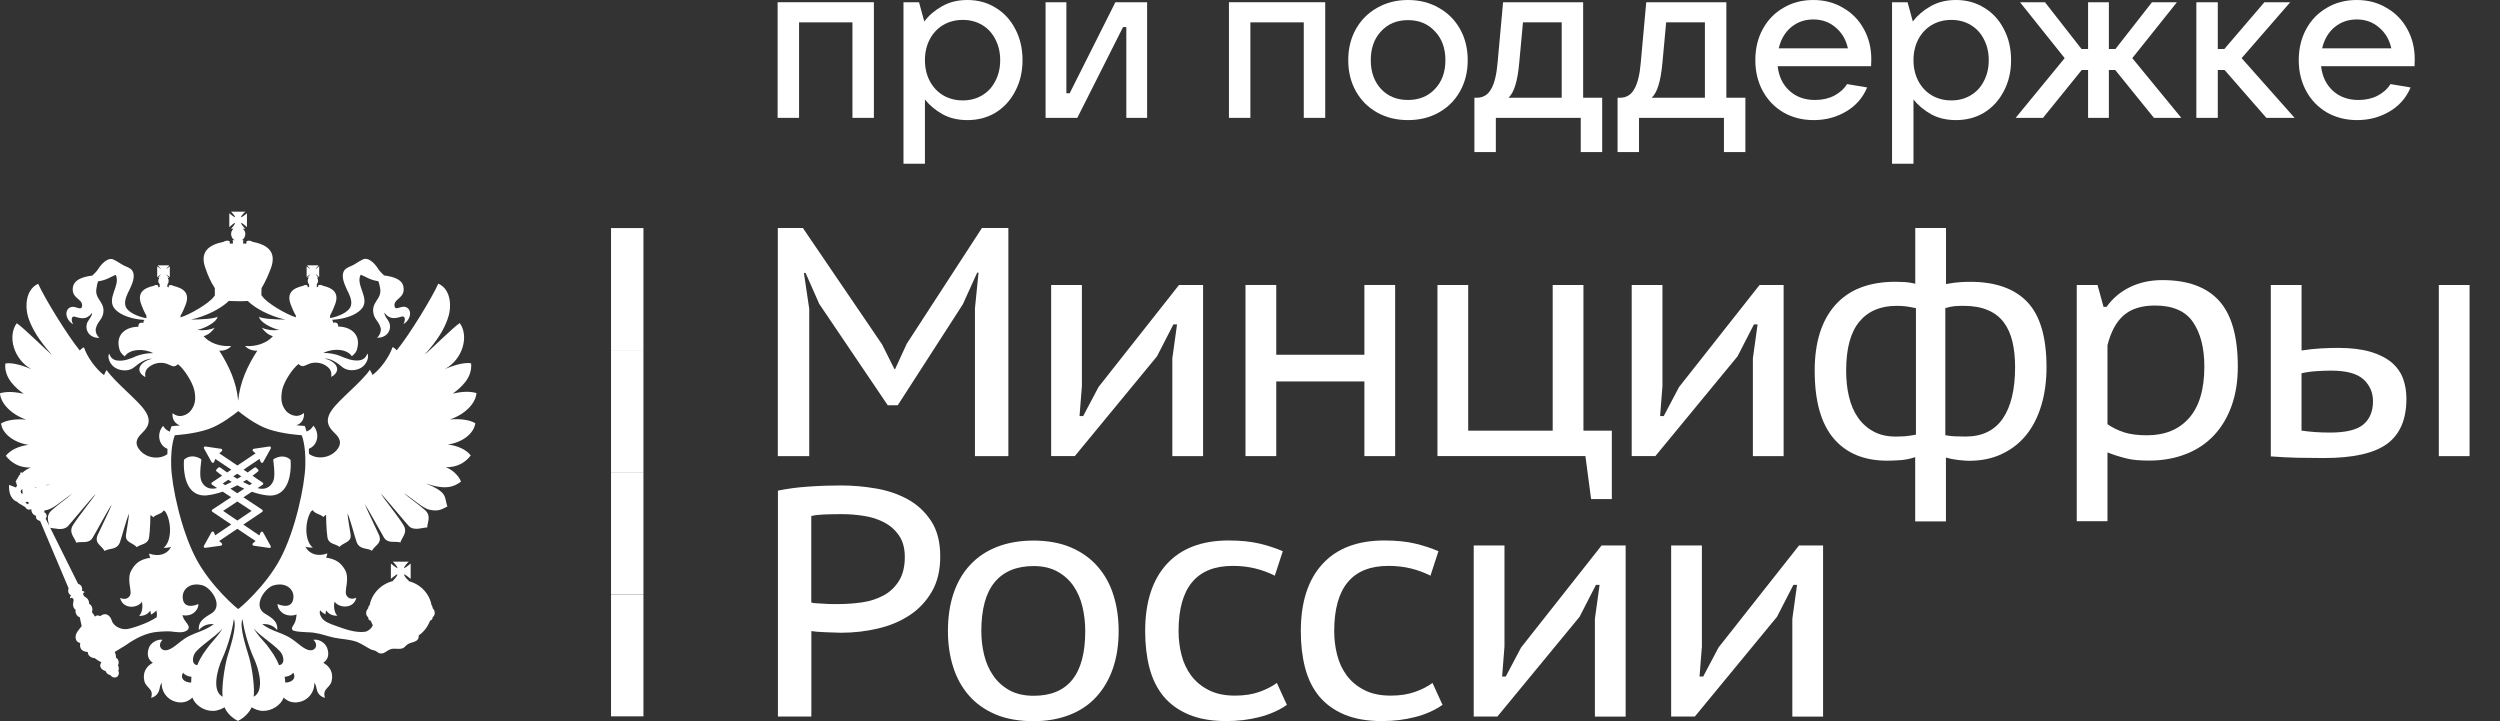 <svg width="104" height="30" viewBox="0 0 104 30" fill="none" xmlns="http://www.w3.org/2000/svg">
<rect x="0" y="0" width="104" height="30" fill="#333333" stroke="none"/>
<g clip-path="url(#clip0_1714_14977)">
<path d="M33.241 4.903H32.349V0.093H36.354V4.903H35.462V0.93H33.241V4.903Z" fill="white"/>
<path d="M37.585 6.81V0.093H38.231L38.45 0.893C38.644 0.639 38.889 0.428 39.187 0.261C39.49 0.087 39.842 0 40.243 0C40.686 0 41.08 0.109 41.426 0.326C41.772 0.537 42.042 0.831 42.236 1.21C42.437 1.588 42.537 2.019 42.537 2.503C42.537 2.98 42.437 3.408 42.236 3.787C42.042 4.165 41.772 4.463 41.426 4.68C41.08 4.891 40.686 4.996 40.243 4.996C39.854 4.996 39.511 4.916 39.214 4.754C38.917 4.587 38.671 4.382 38.477 4.14V6.81H37.585ZM40.052 4.177C40.355 4.177 40.625 4.106 40.862 3.963C41.099 3.821 41.281 3.622 41.408 3.368C41.541 3.114 41.608 2.825 41.608 2.503C41.608 2.18 41.541 1.892 41.408 1.637C41.281 1.383 41.099 1.185 40.862 1.042C40.625 0.899 40.355 0.828 40.052 0.828C39.748 0.828 39.475 0.899 39.232 1.042C38.996 1.185 38.811 1.383 38.677 1.637C38.544 1.892 38.477 2.18 38.477 2.503C38.477 2.825 38.544 3.114 38.677 3.368C38.811 3.622 38.996 3.821 39.232 3.963C39.475 4.106 39.748 4.177 40.052 4.177Z" fill="white"/>
<path d="M44.816 4.903H43.496V0.093H44.361V3.88H44.498L46.4 0.093H47.72V4.903H46.855V1.126H46.719L44.816 4.903Z" fill="white"/>
<path d="M52.016 4.903H51.124V0.093H55.129V4.903H54.237V0.93H52.016V4.903Z" fill="white"/>
<path d="M58.572 4.996C58.093 4.996 57.665 4.891 57.288 4.68C56.912 4.469 56.618 4.174 56.405 3.796C56.193 3.418 56.087 2.987 56.087 2.503C56.087 2.019 56.193 1.588 56.405 1.21C56.618 0.831 56.912 0.537 57.288 0.326C57.665 0.109 58.093 0 58.572 0C59.051 0 59.479 0.109 59.855 0.326C60.232 0.537 60.526 0.831 60.739 1.21C60.951 1.588 61.057 2.019 61.057 2.503C61.057 2.987 60.951 3.418 60.739 3.796C60.526 4.174 60.232 4.469 59.855 4.68C59.479 4.891 59.051 4.996 58.572 4.996ZM58.572 4.159C59.033 4.159 59.406 4.007 59.692 3.703C59.983 3.399 60.129 2.999 60.129 2.503C60.129 2.007 59.983 1.606 59.692 1.303C59.406 0.992 59.033 0.837 58.572 0.837C58.111 0.837 57.737 0.992 57.452 1.303C57.167 1.606 57.024 2.007 57.024 2.503C57.024 2.993 57.167 3.393 57.452 3.703C57.737 4.007 58.111 4.159 58.572 4.159Z" fill="white"/>
<path d="M61.335 6.327V4.066H61.435C61.696 4.066 61.894 3.948 62.027 3.712C62.167 3.477 62.258 3.107 62.3 2.605L62.528 0.093H65.859V4.066H66.651V6.327H65.759V4.903H62.227V6.327H61.335ZM64.967 4.066V0.93H63.356L63.201 2.605C63.165 3.002 63.11 3.315 63.038 3.545C62.971 3.774 62.877 3.948 62.755 4.066H64.967Z" fill="white"/>
<path d="M67.291 6.327V4.066H67.391C67.653 4.066 67.85 3.948 67.983 3.712C68.123 3.477 68.214 3.107 68.256 2.605L68.484 0.093H71.816V4.066H72.608V6.327H71.716V4.903H68.183V6.327H67.291ZM70.924 4.066V0.93H69.312L69.158 2.605C69.121 3.002 69.067 3.315 68.994 3.545C68.927 3.774 68.833 3.948 68.712 4.066H70.924Z" fill="white"/>
<path d="M77.846 2.466C77.846 2.59 77.843 2.686 77.837 2.754H73.95C73.999 3.182 74.163 3.523 74.442 3.777C74.721 4.032 75.076 4.159 75.507 4.159C75.804 4.159 76.068 4.1 76.299 3.982C76.535 3.858 76.715 3.697 76.836 3.498L77.673 3.638C77.491 4.072 77.197 4.407 76.79 4.643C76.39 4.878 75.944 4.996 75.452 4.996C74.985 4.996 74.566 4.891 74.196 4.68C73.826 4.463 73.538 4.165 73.331 3.787C73.125 3.408 73.022 2.98 73.022 2.503C73.022 2.019 73.125 1.588 73.331 1.21C73.538 0.831 73.823 0.537 74.187 0.326C74.551 0.109 74.967 0 75.434 0C75.895 0 76.308 0.109 76.672 0.326C77.042 0.537 77.331 0.831 77.537 1.21C77.743 1.582 77.846 2 77.846 2.466ZM75.434 0.809C75.076 0.809 74.766 0.918 74.506 1.135C74.251 1.352 74.081 1.644 73.996 2.01H76.872C76.793 1.65 76.624 1.361 76.363 1.144C76.108 0.921 75.798 0.809 75.434 0.809Z" fill="white"/>
<path d="M78.709 6.81V0.093H79.355L79.573 0.893C79.768 0.639 80.013 0.428 80.311 0.261C80.614 0.087 80.966 0 81.367 0C81.81 0 82.204 0.109 82.55 0.326C82.896 0.537 83.166 0.831 83.36 1.21C83.561 1.588 83.661 2.019 83.661 2.503C83.661 2.98 83.561 3.408 83.36 3.787C83.166 4.165 82.896 4.463 82.55 4.68C82.204 4.891 81.81 4.996 81.367 4.996C80.978 4.996 80.635 4.916 80.338 4.754C80.041 4.587 79.795 4.382 79.601 4.14V6.81H78.709ZM81.176 4.177C81.479 4.177 81.749 4.106 81.986 3.963C82.222 3.821 82.405 3.622 82.532 3.368C82.665 3.114 82.732 2.825 82.732 2.503C82.732 2.18 82.665 1.892 82.532 1.637C82.405 1.383 82.222 1.185 81.986 1.042C81.749 0.899 81.479 0.828 81.176 0.828C80.872 0.828 80.599 0.899 80.356 1.042C80.12 1.185 79.935 1.383 79.801 1.637C79.668 1.892 79.601 2.18 79.601 2.503C79.601 2.825 79.668 3.114 79.801 3.368C79.935 3.622 80.12 3.821 80.356 3.963C80.599 4.106 80.872 4.177 81.176 4.177Z" fill="white"/>
<path d="M90.742 4.903H89.604L87.993 2.912H87.729V4.903H86.864V2.912H86.6L84.989 4.903H83.851L85.89 2.419L84.033 0.093H85.071L86.591 2.038H86.864V0.093H87.729V2.038H88.002L89.522 0.093H90.56L88.703 2.419L90.742 4.903Z" fill="white"/>
<path d="M95.455 4.903H94.281L92.542 2.912H92.26V4.903H91.368V0.093H92.26V2.038H92.533L94.199 0.093H95.273L93.252 2.419L95.455 4.903Z" fill="white"/>
<path d="M100.453 2.466C100.453 2.59 100.45 2.686 100.444 2.754H96.557C96.606 3.182 96.769 3.523 97.049 3.777C97.328 4.032 97.683 4.159 98.114 4.159C98.411 4.159 98.675 4.1 98.906 3.982C99.142 3.858 99.321 3.697 99.443 3.498L100.28 3.638C100.098 4.072 99.804 4.407 99.397 4.643C98.997 4.878 98.55 4.996 98.059 4.996C97.592 4.996 97.173 4.891 96.803 4.68C96.433 4.463 96.144 4.165 95.938 3.787C95.732 3.408 95.628 2.98 95.628 2.503C95.628 2.019 95.732 1.588 95.938 1.21C96.144 0.831 96.43 0.537 96.794 0.326C97.158 0.109 97.573 0 98.041 0C98.502 0 98.915 0.109 99.279 0.326C99.649 0.537 99.937 0.831 100.144 1.21C100.35 1.582 100.453 2 100.453 2.466ZM98.041 0.809C97.683 0.809 97.373 0.918 97.112 1.135C96.857 1.352 96.687 1.644 96.602 2.01H99.479C99.4 1.65 99.23 1.361 98.969 1.144C98.714 0.921 98.405 0.809 98.041 0.809Z" fill="white"/>
<path d="M12.076 19.119C12.071 19.114 11.95 18.991 11.736 18.991C11.626 18.991 11.51 19.026 11.397 19.091C11.376 19.102 11.363 19.124 11.368 19.147C11.368 19.152 11.453 19.707 11.389 19.945C11.343 20.123 11.186 20.334 10.903 20.334C10.841 20.334 10.779 20.324 10.715 20.307H10.712L10.926 20.166C10.941 20.156 10.952 20.139 10.952 20.121C10.952 20.101 10.941 20.086 10.926 20.076L10.504 19.792C10.638 19.694 10.723 19.624 10.733 19.614C10.746 19.604 10.754 19.589 10.754 19.574C10.754 19.558 10.748 19.543 10.735 19.533L10.661 19.458C10.65 19.448 10.635 19.441 10.622 19.441C10.609 19.441 10.597 19.445 10.586 19.453C10.581 19.456 10.47 19.538 10.301 19.654L10.131 19.538L10.795 19.091L10.846 19.22C10.854 19.24 10.872 19.255 10.898 19.255C10.898 19.255 10.898 19.255 10.9 19.255C10.921 19.255 10.941 19.242 10.949 19.225L11.265 18.657C11.276 18.637 11.273 18.614 11.263 18.597C11.253 18.582 11.235 18.574 11.217 18.574C11.214 18.574 11.211 18.574 11.209 18.574L10.555 18.67C10.532 18.672 10.514 18.687 10.509 18.71C10.504 18.73 10.509 18.753 10.527 18.768L10.633 18.858L9.876 19.365L9.122 18.858L9.227 18.768C9.243 18.753 9.251 18.73 9.243 18.71C9.238 18.687 9.22 18.672 9.197 18.67L8.543 18.574C8.54 18.574 8.538 18.574 8.535 18.574C8.515 18.574 8.497 18.582 8.489 18.597C8.476 18.614 8.476 18.637 8.486 18.657L8.803 19.225C8.813 19.242 8.834 19.255 8.854 19.255C8.857 19.255 8.857 19.255 8.857 19.255C8.878 19.255 8.898 19.24 8.906 19.22L8.957 19.091L9.621 19.538L9.451 19.654C9.282 19.538 9.168 19.456 9.166 19.453C9.15 19.441 9.137 19.436 9.125 19.436C9.109 19.436 9.094 19.441 9.083 19.453L9.006 19.528C8.996 19.538 8.988 19.553 8.988 19.569C8.988 19.584 8.996 19.599 9.009 19.609C9.022 19.619 9.104 19.689 9.24 19.787L8.816 20.071C8.8 20.081 8.793 20.098 8.793 20.116C8.793 20.136 8.803 20.151 8.818 20.161L9.032 20.302C9.032 20.302 9.032 20.302 9.029 20.302C8.965 20.319 8.903 20.329 8.841 20.329C8.558 20.329 8.401 20.121 8.355 19.94C8.291 19.702 8.376 19.149 8.376 19.142C8.378 19.119 8.368 19.096 8.347 19.087C8.232 19.021 8.116 18.986 8.008 18.986C7.797 18.986 7.673 19.109 7.668 19.114C7.658 19.122 7.653 19.134 7.653 19.147C7.65 19.182 7.586 19.98 7.964 20.385C8.106 20.533 8.288 20.611 8.51 20.611C8.548 20.611 8.592 20.611 8.633 20.603C8.849 20.578 9.06 20.523 9.264 20.452L9.616 20.683L8.836 21.198C8.821 21.211 8.811 21.226 8.811 21.246C8.811 21.263 8.818 21.281 8.836 21.291L9.619 21.818L8.952 22.27L8.901 22.145C8.893 22.125 8.872 22.112 8.852 22.11C8.852 22.11 8.852 22.11 8.849 22.11C8.829 22.11 8.808 22.122 8.798 22.14L8.481 22.71C8.471 22.727 8.474 22.75 8.484 22.767C8.494 22.783 8.512 22.79 8.53 22.79C8.533 22.79 8.535 22.79 8.538 22.79L9.194 22.7C9.217 22.697 9.235 22.68 9.24 22.66C9.248 22.637 9.24 22.617 9.225 22.599L9.117 22.506L9.873 21.997L10.63 22.506L10.522 22.599C10.504 22.614 10.499 22.637 10.504 22.66C10.509 22.68 10.527 22.695 10.55 22.7L11.204 22.795C11.206 22.795 11.209 22.795 11.211 22.795C11.229 22.795 11.248 22.788 11.258 22.773C11.271 22.755 11.271 22.732 11.26 22.715L10.944 22.145C10.934 22.127 10.916 22.115 10.895 22.115H10.892C10.869 22.115 10.851 22.13 10.841 22.15L10.79 22.275L10.123 21.823L10.905 21.296C10.921 21.286 10.931 21.268 10.931 21.251C10.931 21.231 10.921 21.216 10.905 21.203L10.126 20.688L10.478 20.457C10.681 20.528 10.892 20.583 11.109 20.608C11.152 20.613 11.194 20.616 11.232 20.616C11.453 20.616 11.639 20.54 11.778 20.39C12.159 19.985 12.094 19.184 12.089 19.152C12.092 19.139 12.084 19.127 12.076 19.119ZM9.871 19.707L10.038 19.817C9.987 19.85 9.93 19.882 9.871 19.918C9.814 19.882 9.758 19.85 9.704 19.817L9.871 19.707ZM9.264 20.116L9.495 19.96C9.539 19.988 9.588 20.018 9.639 20.048C9.549 20.096 9.457 20.141 9.366 20.181L9.264 20.116ZM10.468 21.253L9.873 21.655L9.282 21.253L9.873 20.862L10.468 21.253ZM9.871 20.52L9.583 20.329C9.683 20.284 9.778 20.234 9.871 20.186C9.963 20.234 10.059 20.284 10.162 20.329L9.871 20.52ZM10.383 20.181C10.29 20.141 10.198 20.096 10.108 20.048C10.156 20.018 10.205 19.988 10.252 19.96L10.483 20.116L10.383 20.181Z" fill="white"/>
<path d="M19.773 17.605C19.529 17.462 19.125 17.412 18.715 17.45C19.359 17.234 19.796 16.767 19.82 16.35C19.485 16.257 19.137 16.307 18.837 16.373C19.148 16.144 19.66 15.73 19.598 15.117C19.297 15.044 18.744 15.25 18.512 15.351C19.253 14.944 19.518 13.985 19.127 13.44C18.896 13.573 17.835 14.628 17.666 14.751C18.214 14.14 18.468 13.701 18.615 13.289C18.79 12.84 18.803 12.059 18.234 11.798C17.967 12.398 17.027 13.934 16.505 14.572C16.448 14.522 16.402 14.454 16.328 14.444C16.201 14.834 15.833 15.351 15.496 15.599C15.478 15.567 15.445 15.476 15.388 15.383C15.031 15.906 14.102 16.621 13.803 17.061C13.569 17.387 13.569 17.681 13.893 17.987C14.024 18.115 14.274 18.341 14.058 18.658C13.764 19.077 13.173 19.125 12.854 18.879C12.854 18.803 12.851 18.733 12.848 18.668C13.227 18.524 13.314 18.022 13.036 17.709C12.975 17.824 12.874 17.907 12.753 17.95C12.72 17.819 12.691 17.756 12.689 17.749L12.673 17.718H12.64C12.637 17.718 12.514 17.711 12.326 17.691C12.537 17.623 12.671 17.435 12.643 17.179C12.318 17.45 11.994 17.191 11.919 17.118C11.716 16.885 11.66 16.624 11.739 16.224C11.806 15.876 12.177 15.321 12.421 15.142C12.457 15.175 12.511 15.243 12.63 15.23C12.699 15.21 12.812 15.152 12.897 15.12C13.142 15.047 13.381 15.102 13.536 15.197C13.813 15.363 13.79 15.547 13.78 15.68C14.204 15.446 14.058 15.059 13.502 14.914C13.883 14.914 14.197 15.253 14.274 15.296C14.485 15.446 14.786 15.414 14.961 15.331C15.298 15.175 15.365 14.786 15.275 14.708C15.242 14.848 15.133 14.969 14.938 14.992C14.65 15.024 14.369 14.901 14.148 14.806C13.96 14.728 13.659 14.673 13.453 14.685C13.834 14.479 14.426 14.502 14.637 14.818C14.763 14.718 14.843 14.63 14.876 14.424C14.984 13.869 14.539 13.585 14.068 13.585C14.081 13.452 13.983 13.385 13.857 13.43C13.857 13.372 13.842 13.329 13.811 13.307C13.821 13.307 13.837 13.302 13.847 13.302C14.325 13.269 14.776 13.126 15.018 12.875C15.445 12.431 14.763 11.866 15.007 11.426C15.242 11.527 15.411 11.652 15.736 11.697C15.769 11.765 15.8 11.898 15.81 11.969C15.913 12.463 15.414 12.546 15.543 13.073C15.599 13.312 15.782 13.395 15.844 13.678C15.844 13.678 15.867 13.877 15.689 14.05C16.099 14.06 16.315 13.721 16.189 13.407C16.132 13.279 15.99 13.156 15.99 13.008C16.201 13.279 16.389 13.269 16.713 13.169C16.863 13.126 16.873 13.324 16.78 13.485C17.002 13.357 17.061 13.146 17.061 13.053C17.061 12.83 16.883 12.724 16.713 12.77C16.618 12.78 16.423 12.908 16.412 12.724C16.371 12.408 16.883 12.418 16.78 11.908C16.724 11.652 16.433 11.514 15.977 11.459C15.934 11.414 15.818 11.308 15.756 11.22C15.507 10.816 15.249 10.71 15.095 10.793C14.912 10.881 14.817 10.962 14.67 11.037C14.549 11.097 14.426 11.132 14.346 11.22C14.148 11.459 14.336 11.83 14.436 12.059C14.506 12.192 14.67 12.496 14.596 12.724C14.516 12.995 14.055 13.169 13.777 13.224C13.759 13.224 13.749 13.229 13.731 13.229V13.123C13.811 12.983 13.88 12.817 13.937 12.669C14.125 12.179 13.844 11.981 13.43 11.886C13.379 11.853 13.322 11.84 13.252 11.863H13.24L13.229 11.946L13.173 11.928L13.185 11.828H13.162C13.209 11.795 13.232 11.74 13.232 11.685C13.232 11.624 13.211 11.579 13.188 11.547H13.245L13.222 11.524C13.211 11.501 13.188 11.481 13.155 11.446C13.144 11.436 13.134 11.414 13.134 11.403C13.144 11.414 13.155 11.426 13.178 11.436C13.201 11.459 13.234 11.481 13.245 11.501L13.278 11.524V11.075L13.245 11.102C13.234 11.112 13.201 11.135 13.178 11.157C13.155 11.18 13.144 11.18 13.134 11.19C13.134 11.18 13.144 11.168 13.155 11.145C13.191 11.125 13.214 11.09 13.222 11.075L13.245 11.039H12.779L12.802 11.075C12.823 11.09 12.854 11.125 12.877 11.145C12.887 11.168 12.897 11.18 12.91 11.19C12.897 11.18 12.877 11.18 12.864 11.157C12.823 11.135 12.802 11.112 12.779 11.102L12.756 11.075V11.529L12.779 11.507C12.802 11.486 12.823 11.464 12.864 11.441C12.877 11.431 12.897 11.419 12.91 11.409C12.897 11.419 12.887 11.441 12.877 11.451C12.854 11.486 12.825 11.507 12.802 11.529L12.779 11.552H12.854C12.812 11.584 12.802 11.63 12.802 11.69C12.802 11.745 12.823 11.8 12.864 11.833H12.854L12.864 11.933L12.802 11.951L12.789 11.868H12.779C12.712 11.845 12.653 11.858 12.609 11.891C12.187 11.986 11.909 12.184 12.097 12.674C12.154 12.825 12.223 12.99 12.308 13.129V13.201C11.886 13.068 11.13 12.619 10.926 12.345C10.903 12.318 10.885 12.295 10.875 12.28H10.872L10.88 11.986C11.027 11.748 11.158 11.451 11.261 11.183C11.528 10.477 11.135 10.183 10.509 10.06C10.447 10.018 10.365 9.995 10.265 10.027L10.242 10.138L10.11 10.128L10.121 9.982C10.098 9.992 10.077 9.992 10.054 9.992C10.144 9.95 10.206 9.842 10.206 9.731C10.206 9.653 10.165 9.558 10.098 9.515H10.206C10.141 9.46 10.041 9.342 10.018 9.267C10.098 9.289 10.216 9.392 10.273 9.45V8.872C10.216 8.915 10.098 9.028 10.018 9.038C10.041 8.973 10.141 8.86 10.206 8.805H9.614C9.66 8.86 9.773 8.973 9.784 9.038C9.714 9.028 9.601 8.915 9.539 8.872V9.45C9.604 9.392 9.714 9.287 9.784 9.267C9.773 9.345 9.658 9.46 9.614 9.515H9.717C9.65 9.558 9.614 9.653 9.614 9.731C9.614 9.842 9.67 9.947 9.76 9.992C9.737 9.992 9.714 9.992 9.681 9.982L9.694 10.128L9.562 10.138L9.549 10.027C9.447 9.995 9.369 10.018 9.3 10.06C8.682 10.183 8.286 10.477 8.556 11.183C8.646 11.454 8.777 11.748 8.937 11.986V12.292C8.927 12.302 8.914 12.325 8.893 12.348C8.695 12.619 7.931 13.071 7.511 13.204V13.131C7.596 12.99 7.666 12.825 7.722 12.677C7.91 12.187 7.632 11.989 7.21 11.893C7.164 11.861 7.107 11.848 7.041 11.87H7.028L7.015 11.953L6.958 11.936L6.968 11.835H6.958C6.992 11.803 7.015 11.748 7.015 11.692C7.015 11.632 7.004 11.587 6.968 11.554H7.038L7.015 11.532C6.992 11.509 6.968 11.489 6.948 11.454C6.938 11.444 6.92 11.421 6.909 11.411C6.922 11.421 6.948 11.434 6.961 11.444C6.994 11.466 7.017 11.489 7.041 11.509L7.064 11.532V11.075L7.041 11.102C7.017 11.112 6.994 11.135 6.961 11.157C6.95 11.18 6.922 11.18 6.909 11.19C6.922 11.18 6.938 11.168 6.948 11.145C6.971 11.125 6.992 11.09 7.015 11.075L7.038 11.039H6.572L6.595 11.075C6.606 11.09 6.634 11.125 6.657 11.145C6.678 11.168 6.691 11.18 6.691 11.19C6.68 11.18 6.67 11.18 6.647 11.157C6.618 11.135 6.582 11.112 6.572 11.102L6.539 11.075V11.529L6.575 11.507C6.585 11.486 6.618 11.464 6.649 11.441C6.673 11.431 6.683 11.419 6.693 11.409C6.693 11.419 6.683 11.441 6.66 11.451C6.637 11.486 6.608 11.507 6.598 11.529L6.575 11.552H6.637C6.608 11.584 6.585 11.63 6.585 11.69C6.585 11.745 6.608 11.8 6.66 11.833H6.637L6.649 11.933L6.585 11.951L6.575 11.868H6.562C6.492 11.845 6.436 11.858 6.392 11.891C5.97 11.986 5.692 12.184 5.88 12.674C5.937 12.825 6.006 12.99 6.091 13.129V13.234C6.073 13.234 6.058 13.229 6.045 13.229C5.767 13.174 5.301 13.001 5.221 12.729C5.147 12.503 5.314 12.197 5.381 12.064C5.489 11.835 5.672 11.464 5.479 11.225C5.394 11.137 5.268 11.102 5.147 11.042C5 10.964 4.907 10.886 4.722 10.798C4.573 10.716 4.318 10.821 4.061 11.225C4.004 11.313 3.886 11.419 3.839 11.464C3.392 11.519 3.101 11.657 3.039 11.913C2.934 12.423 3.448 12.413 3.415 12.729C3.402 12.913 3.204 12.784 3.114 12.774C2.936 12.729 2.761 12.835 2.761 13.058C2.761 13.151 2.825 13.362 3.042 13.49C2.952 13.329 2.962 13.129 3.114 13.174C3.438 13.274 3.621 13.284 3.832 13.013C3.832 13.161 3.695 13.284 3.633 13.412C3.507 13.729 3.716 14.068 4.133 14.055C3.945 13.882 3.983 13.683 3.983 13.683C4.043 13.4 4.223 13.317 4.285 13.078C4.411 12.551 3.909 12.468 4.017 11.973C4.027 11.901 4.05 11.77 4.084 11.702C4.408 11.66 4.586 11.532 4.812 11.431C5.046 11.868 4.375 12.435 4.802 12.88C5.046 13.129 5.502 13.274 5.973 13.307C5.983 13.307 5.998 13.312 6.011 13.314C5.978 13.334 5.962 13.38 5.962 13.437C5.839 13.392 5.741 13.46 5.759 13.593C5.27 13.593 4.838 13.877 4.946 14.432C4.979 14.638 5.059 14.726 5.19 14.826C5.396 14.509 5.988 14.487 6.374 14.693C6.163 14.68 5.862 14.736 5.674 14.813C5.458 14.909 5.18 15.032 4.889 14.999C4.689 14.977 4.588 14.854 4.547 14.715C4.457 14.793 4.524 15.182 4.866 15.338C5.036 15.421 5.34 15.454 5.548 15.303C5.628 15.26 5.942 14.921 6.323 14.921C5.769 15.067 5.615 15.454 6.047 15.687C6.029 15.554 6.009 15.371 6.287 15.205C6.441 15.11 6.685 15.054 6.925 15.127C7.01 15.16 7.123 15.218 7.192 15.238C7.311 15.248 7.367 15.182 7.401 15.15C7.645 15.328 8.003 15.883 8.083 16.232C8.168 16.631 8.106 16.892 7.9 17.126C7.833 17.199 7.501 17.457 7.179 17.186C7.149 17.44 7.282 17.631 7.493 17.698C7.306 17.718 7.179 17.726 7.174 17.726H7.141L7.128 17.756C7.125 17.761 7.097 17.826 7.064 17.955C6.945 17.912 6.848 17.829 6.786 17.716C6.508 18.027 6.593 18.527 6.968 18.673C6.966 18.741 6.963 18.816 6.963 18.891C6.642 19.132 6.058 19.082 5.769 18.665C5.548 18.349 5.803 18.123 5.929 17.995C6.253 17.688 6.253 17.395 6.019 17.068C5.718 16.629 4.791 15.913 4.434 15.391C4.375 15.486 4.341 15.574 4.328 15.607C3.994 15.358 3.618 14.844 3.495 14.452C3.425 14.462 3.374 14.53 3.317 14.58C2.8 13.942 1.855 12.405 1.588 11.805C1.024 12.066 1.034 12.85 1.207 13.297C1.359 13.709 1.616 14.146 2.156 14.758C1.987 14.635 0.929 13.581 0.695 13.447C0.304 13.992 0.569 14.951 1.307 15.358C1.081 15.258 0.522 15.052 0.221 15.125C0.165 15.735 0.669 16.152 0.983 16.38C0.682 16.315 0.335 16.265 0 16.358C0.023 16.774 0.466 17.241 1.091 17.457C0.692 17.417 0.291 17.47 0.044 17.613C0.09 18.045 0.592 18.419 1.191 18.507C0.787 18.55 0.43 18.723 0.242 18.961C0.463 19.245 0.787 19.461 1.282 19.451C1.168 19.491 1.037 19.567 0.924 19.672C0.911 19.662 0.888 19.649 0.867 19.649C0.844 19.66 0.834 19.692 0.844 19.715C0.844 19.715 0.844 19.715 0.844 19.732C0.798 19.765 0.769 19.803 0.764 19.843C0.718 19.906 0.672 19.983 0.646 20.049C0.659 20.054 0.669 20.066 0.679 20.071C0.674 20.109 0.682 20.152 0.713 20.194C0.692 20.217 0.679 20.25 0.669 20.282L0.378 20.172C0.363 20.428 0.419 20.641 0.553 20.772C0.659 20.887 0.775 20.872 0.741 20.91L1.055 21.098C1.112 21.216 1.225 21.216 1.305 21.181C1.305 21.181 1.305 21.191 1.305 21.204C1.305 21.327 1.39 21.425 1.503 21.465C1.482 21.565 1.526 21.631 1.67 21.676L2.854 24.473C2.807 24.606 2.854 24.722 2.957 24.767C2.931 24.792 2.91 24.827 2.91 24.892C2.957 24.86 3.024 24.847 3.06 24.942C3.08 25.008 2.957 25.226 3.145 25.369C3.121 25.497 3.188 25.631 3.325 25.686C3.325 25.751 3.386 25.97 3.399 26.045C3.314 26.163 3.121 26.339 3.145 26.535C3.168 26.675 3.224 26.718 3.338 26.75C3.291 26.999 3.433 27.112 3.651 27.122C3.651 27.305 3.826 27.371 3.942 27.381C4.05 27.459 4.097 27.491 4.22 27.554C4.107 27.687 4.187 27.86 4.395 27.916C4.418 27.993 4.475 28.059 4.593 28.086C4.663 28.197 4.786 28.197 4.861 28.164C4.907 28.142 4.987 28.013 4.918 27.903C4.964 27.848 4.941 27.742 4.907 27.674C4.974 27.554 4.918 27.403 4.822 27.358C4.835 27.29 4.799 27.185 4.776 27.119C4.941 27.019 5.147 26.891 5.219 26.848C5.623 26.565 6.078 26.314 6.595 26.281C6.727 26.268 6.971 26.258 7.107 26.268C7.316 26.291 7.607 26.351 7.776 26.226C7.828 26.193 7.861 26.138 7.851 26.08C7.828 25.952 7.686 25.841 7.64 25.726C7.627 25.691 7.607 25.641 7.583 25.593C7.733 25.618 7.867 25.598 7.951 25.558C8.042 25.525 8.265 25.364 8.253 25.126C8.075 25.209 7.648 25.319 7.604 24.897C7.558 24.526 7.895 24.209 8.417 24.347C8.775 24.435 9.297 25.178 8.819 25.503C8.584 25.658 8.227 25.806 8.273 26.213C8.425 26.03 8.631 25.942 8.896 25.965C8.505 26.248 8.204 26.281 7.794 26.497C7.437 26.703 7.169 27.042 6.889 27.052C6.673 27.062 6.554 26.813 6.763 26.617C6.552 26.575 6.274 26.735 6.194 26.949C6.091 27.242 6.171 27.453 6.359 27.572C6.104 27.705 5.916 27.966 6.006 28.337C6.091 28.644 6.405 28.644 6.287 29.03C6.462 28.985 6.575 28.87 6.626 28.701C6.649 28.586 6.67 28.463 6.729 28.408C6.706 28.641 6.842 28.985 7.167 29.141C7.388 29.246 7.735 29.289 8.003 29.018C8.111 29.324 8.479 29.583 8.862 29.573C9.037 29.573 9.21 29.5 9.341 29.424C9.431 29.651 9.665 29.879 9.897 29.989C10.136 29.879 10.37 29.651 10.466 29.424C10.592 29.5 10.767 29.573 10.939 29.573C11.307 29.583 11.696 29.324 11.799 29.018C12.066 29.289 12.414 29.244 12.635 29.141C12.959 28.985 13.095 28.641 13.075 28.408C13.137 28.463 13.157 28.586 13.183 28.701C13.227 28.867 13.34 28.985 13.518 29.03C13.399 28.641 13.718 28.641 13.795 28.337C13.886 27.966 13.698 27.705 13.448 27.572C13.631 27.453 13.716 27.242 13.607 26.949C13.528 26.733 13.25 26.572 13.039 26.617C13.25 26.811 13.137 27.062 12.913 27.052C12.635 27.042 12.367 26.7 12.007 26.497C11.598 26.281 11.297 26.248 10.906 25.965C11.173 25.942 11.384 26.03 11.531 26.213C11.577 25.806 11.22 25.658 10.985 25.503C10.514 25.178 11.032 24.435 11.395 24.347C11.912 24.209 12.254 24.526 12.203 24.897C12.146 25.319 11.732 25.209 11.544 25.126C11.544 25.364 11.765 25.525 11.858 25.558C11.966 25.608 12.161 25.633 12.339 25.56C12.334 25.603 12.326 25.646 12.326 25.658C12.29 26.02 12.092 26.052 12.159 26.201C12.257 26.311 12.892 26.288 13.065 26.323C13.366 26.364 13.623 26.472 13.911 26.529C14.235 26.595 14.583 26.595 14.874 26.713C15.061 26.791 15.273 26.939 15.453 27.029C15.73 27.074 15.687 27.185 15.862 27.185C16.021 27.185 16.083 27.052 16.286 26.997C16.428 26.964 16.587 27.019 16.729 26.974C16.832 26.951 16.878 26.848 16.976 26.791C17.089 26.723 17.249 26.723 17.357 26.627C17.413 26.58 17.424 26.484 17.416 26.419L17.419 26.434C17.635 26.286 17.799 26.067 17.892 25.816C17.949 25.806 17.995 25.756 17.995 25.701C17.995 25.691 17.995 25.681 17.995 25.681C18.052 25.636 18.085 25.568 18.085 25.503C18.085 25.417 18.052 25.352 17.995 25.297C17.995 25.297 17.995 25.284 17.995 25.274C17.995 25.231 17.972 25.196 17.951 25.169C17.861 24.686 17.485 24.297 17.002 24.177C17.002 24.164 17.002 24.164 17.002 24.154H16.991C16.991 24.131 16.981 24.119 16.963 24.119C16.894 24.061 16.814 23.956 16.806 23.888C16.886 23.91 17.017 24.034 17.084 24.081V23.444C17.017 23.494 16.886 23.614 16.806 23.637C16.816 23.559 16.94 23.421 17.004 23.366H16.34C16.402 23.421 16.528 23.559 16.538 23.637C16.459 23.614 16.328 23.491 16.261 23.444V24.081C16.328 24.031 16.459 23.91 16.538 23.888C16.528 23.966 16.402 24.104 16.34 24.159L16.363 24.169C15.87 24.28 15.471 24.681 15.378 25.174C15.345 25.201 15.321 25.236 15.321 25.279C15.321 25.289 15.321 25.302 15.321 25.302C15.265 25.357 15.231 25.422 15.231 25.508C15.231 25.573 15.265 25.641 15.321 25.686C15.321 25.686 15.321 25.696 15.321 25.706C15.321 25.779 15.368 25.811 15.424 25.821C15.447 25.884 15.476 25.944 15.504 26C15.504 25.995 15.504 25.995 15.512 25.987C15.471 26.17 15.244 26.281 15.193 26.281C14.789 26.336 14.338 26.17 13.929 26.02C13.749 25.952 13.505 25.877 13.384 25.703C13.309 25.578 13.278 25.497 13.317 25.387C13.361 25.442 13.438 25.505 13.538 25.558C13.548 25.503 13.548 25.442 13.572 25.397C13.677 25.548 13.839 25.623 14.037 25.613C13.919 25.512 13.862 25.251 13.919 25.025C14.084 25.297 14.709 25.354 14.825 24.865C14.591 24.97 14.441 24.855 14.398 24.732C14.328 24.536 14.557 24.064 14.351 23.7C14.187 23.428 13.999 23.263 13.561 23.195C13.595 23.145 13.605 23.099 13.618 23.022C13.216 23.167 12.866 23.054 12.702 22.738C12.781 22.77 12.9 22.783 13.016 22.783C12.658 22.499 12.679 21.693 12.936 21.279C12.969 21.256 12.98 21.234 13.016 21.224C13.095 21.38 13.33 21.38 13.448 21.508C13.494 21.462 13.518 21.452 13.564 21.412C13.564 21.412 13.574 22.073 13.62 22.344C13.664 22.65 13.968 22.615 14.122 22.75C14.305 22.555 14.634 22.565 14.583 22.228C14.537 21.892 14.47 21.585 14.457 21.357C14.56 21.563 14.758 22.334 14.838 22.555C14.966 22.884 15.293 22.783 15.473 22.911C15.594 22.683 15.895 22.617 15.774 22.271C15.741 22.183 15.247 21.166 15.172 20.973C15.347 21.224 15.826 22.118 15.975 22.366C16.14 22.627 16.441 22.499 16.657 22.565C16.698 22.376 16.989 22.16 16.778 21.834C16.51 21.4 15.885 20.646 15.851 20.541C15.977 20.656 16.948 21.834 17.022 21.899C17.249 22.093 17.578 21.942 17.774 21.942C17.774 21.726 17.949 21.482 17.694 21.231C17.46 21.015 16.924 20.644 16.811 20.516C17.169 20.754 17.591 21.136 17.841 21.199C18.283 21.309 18.443 21.138 18.61 21.071C18.474 20.676 18.654 20.493 17.717 20.111C18.53 20.395 18.888 20.255 19.179 20.034C19.066 19.75 18.775 19.514 18.541 19.436C19.037 19.446 19.367 19.23 19.583 18.946C19.4 18.708 19.037 18.535 18.623 18.492C19.228 18.412 19.716 18.04 19.773 17.605ZM0.947 20.516C0.937 20.516 0.937 20.526 0.926 20.538C0.857 20.528 0.857 20.45 0.87 20.383C0.903 20.383 0.926 20.373 0.95 20.35L0.96 20.363L0.926 20.383C0.937 20.425 0.937 20.471 0.947 20.516ZM1.168 20.98L1.055 20.915C1.099 20.865 1.145 20.865 1.189 20.892C1.191 20.925 1.191 20.958 1.168 20.98ZM1.503 20.287C1.487 20.287 1.474 20.287 1.459 20.287C1.456 20.285 1.454 20.28 1.451 20.277C1.472 20.272 1.495 20.272 1.513 20.267C1.511 20.272 1.508 20.28 1.503 20.287ZM7.954 28.395C7.676 28.395 7.475 28.224 7.617 27.983C7.692 28.091 7.838 28.142 7.964 28.154C7.954 28.27 7.954 28.302 7.954 28.395ZM12.197 27.983C12.341 28.222 12.141 28.395 11.863 28.395C11.863 28.302 11.863 28.27 11.84 28.157C11.968 28.144 12.12 28.096 12.197 27.983ZM7.941 13.294C8.579 13.161 9.228 12.812 9.519 12.518C9.76 12.533 10.072 12.536 10.309 12.521C10.597 12.817 11.235 13.159 11.873 13.294C11.503 13.294 10.857 13.262 10.777 13.171C10.8 13.397 11.294 13.656 11.618 13.726C11.351 13.759 11.101 13.726 10.89 13.633C11.006 13.794 11.135 13.917 11.351 13.987C11.124 14.258 10.659 14.437 10.195 14.392C10.309 14.525 10.52 14.607 10.705 14.585C10.291 15.23 9.982 15.893 9.91 16.661H9.907V16.664C9.838 15.896 9.531 15.233 9.12 14.585C9.308 14.607 9.513 14.525 9.619 14.392C9.153 14.434 8.703 14.258 8.471 13.987C8.687 13.915 8.819 13.794 8.932 13.633C8.726 13.726 8.471 13.759 8.204 13.726C8.528 13.656 9.027 13.397 9.05 13.171C8.96 13.262 8.314 13.294 7.941 13.294ZM2.108 20.122C2.048 20.144 1.979 20.174 1.925 20.197C1.925 20.192 1.925 20.187 1.925 20.182C1.981 20.162 2.051 20.142 2.108 20.122ZM6.202 23.029C6.214 23.107 6.225 23.152 6.258 23.202C5.821 23.268 5.633 23.436 5.476 23.707C5.252 24.074 5.486 24.546 5.422 24.739C5.378 24.862 5.231 24.978 4.997 24.872C5.111 25.362 5.736 25.307 5.901 25.033C5.957 25.259 5.901 25.523 5.787 25.62C5.98 25.631 6.148 25.555 6.248 25.404C6.271 25.45 6.271 25.51 6.281 25.565C6.389 25.51 6.459 25.45 6.503 25.395C6.521 25.45 6.541 25.578 6.516 25.681C6.433 25.736 6.338 25.786 6.191 25.861C5.957 25.972 5.533 26.133 5.288 26.168C5.087 26.201 4.74 26.09 4.65 25.816C4.57 25.555 4.349 25.472 4.171 25.633C4.128 25.6 4.001 25.578 3.95 25.656C3.95 25.656 3.893 25.533 3.824 25.472C3.87 25.339 3.834 25.178 3.711 25.123C3.7 24.862 3.536 24.862 3.479 24.772C3.446 24.716 3.446 24.649 3.525 24.639C3.492 24.588 3.422 24.578 3.412 24.578C3.435 24.468 3.399 24.33 3.247 24.285L1.897 21.57C1.981 21.482 1.938 21.354 1.84 21.309C1.84 21.309 1.84 21.299 1.84 21.289C1.848 21.267 1.85 21.251 1.853 21.234C1.889 21.229 1.933 21.219 1.971 21.211C2.239 21.151 2.653 20.767 3.013 20.528C2.887 20.656 2.365 21.028 2.131 21.244C1.915 21.455 2.005 21.666 2.041 21.854L2.092 21.959C2.29 21.972 2.586 22.088 2.807 21.909C2.877 21.844 3.85 20.666 3.978 20.551C3.929 20.656 3.314 21.412 3.036 21.844C2.831 22.17 3.132 22.386 3.168 22.575C3.389 22.509 3.69 22.637 3.85 22.376C4.004 22.128 4.475 21.234 4.652 20.983C4.586 21.179 4.084 22.193 4.05 22.281C3.932 22.625 4.233 22.693 4.351 22.921C4.534 22.793 4.861 22.894 4.987 22.565C5.067 22.344 5.265 21.573 5.368 21.367C5.355 21.595 5.288 21.902 5.242 22.238C5.195 22.577 5.52 22.567 5.69 22.761C5.854 22.627 6.155 22.66 6.202 22.354C6.248 22.083 6.258 21.422 6.258 21.422C6.305 21.462 6.328 21.472 6.379 21.518C6.492 21.39 6.727 21.39 6.804 21.234C6.84 21.244 6.85 21.267 6.884 21.289C7.138 21.703 7.161 22.509 6.804 22.793C6.907 22.793 7.038 22.781 7.118 22.748C6.958 23.062 6.606 23.172 6.202 23.029ZM8.721 26.831C8.51 27.114 8.345 27.318 8.209 27.669C7.964 27.647 8.011 27.353 8.09 27.202C8.255 26.909 8.927 26.524 9.261 26.143C9.115 26.389 8.906 26.61 8.721 26.831ZM9.449 27.353C9.313 27.873 9.218 28.641 9.261 28.983C8.788 28.744 9.055 27.817 9.238 27.418C9.493 26.863 9.67 26.185 9.727 25.753C9.876 26.082 9.549 27.002 9.449 27.353ZM10.553 28.983C10.599 28.639 10.509 27.873 10.365 27.353C10.267 27.002 9.941 26.082 10.087 25.753C10.144 26.185 10.322 26.863 10.576 27.418C10.759 27.817 11.024 28.744 10.553 28.983ZM11.724 27.202C11.804 27.353 11.85 27.647 11.605 27.669C11.469 27.318 11.304 27.114 11.099 26.831C10.908 26.612 10.7 26.389 10.55 26.143C10.888 26.524 11.559 26.909 11.724 27.202ZM11.667 23.23C11.052 24.398 9.923 25.349 9.91 25.334C9.897 25.349 8.767 24.398 8.152 23.23C7.537 22.062 7.141 20.23 7.12 19.356C7.097 18.479 7.275 18.105 7.275 18.105C7.275 18.105 8.044 18.065 8.662 17.854C9.184 17.678 9.753 17.231 9.912 17.101C10.072 17.231 10.64 17.678 11.165 17.854C11.78 18.062 12.55 18.105 12.55 18.105C12.55 18.105 12.725 18.479 12.702 19.356C12.676 20.232 12.282 22.065 11.667 23.23Z" fill="white"/>
<path d="M40.555 12.859L40.707 11.34H40.651L40.056 12.656L37.346 16.859H36.93L34.081 12.643L33.512 11.355H33.443L33.664 12.847V18.976H32.357V9.484H33.399L36.693 14.325L37.208 15.355H37.236L37.722 14.298L40.849 9.484H41.948V18.976H40.558V12.859H40.555Z" fill="white"/>
<path d="M48.769 14.906L48.965 13.495H48.813L48.131 14.823L44.714 18.971H43.728V11.855H45.007V16.059L44.909 17.307H45.061L45.699 16.099L49.047 11.855H50.048V18.974H48.769V14.906Z" fill="white"/>
<path d="M56.759 15.868H53.092V18.974H51.813V11.855H53.092V14.758H56.759V11.855H58.038V18.974H56.759V15.868Z" fill="white"/>
<path d="M67.052 20.762H66.19L65.953 18.971H59.798V11.855H61.077V17.917H64.592V11.855H65.871V17.917H67.052V20.762Z" fill="white"/>
<path d="M72.92 14.906L73.116 13.495H72.964L72.282 14.823L68.865 18.971H67.879V11.855H69.158V16.059L69.06 17.307H69.212L69.85 16.099L73.198 11.855H74.199V18.974H72.92V14.906Z" fill="white"/>
<path d="M79.675 19.016C79.454 19.089 79.243 19.131 79.042 19.144C78.844 19.157 78.664 19.164 78.507 19.164C77.544 19.164 76.8 18.855 76.276 18.235C75.753 17.615 75.491 16.678 75.491 15.423C75.491 14.238 75.779 13.326 76.353 12.683C76.927 12.04 77.76 11.722 78.854 11.722C78.983 11.722 79.117 11.727 79.25 11.734C79.384 11.744 79.526 11.767 79.675 11.802V9.484H80.954V11.817C81.196 11.772 81.394 11.744 81.551 11.737C81.708 11.727 81.847 11.724 81.968 11.724C83.015 11.724 83.805 12.005 84.338 12.565C84.87 13.125 85.135 14.029 85.135 15.277C85.135 15.855 85.063 16.384 84.919 16.864C84.775 17.344 84.567 17.753 84.294 18.092C84.021 18.431 83.681 18.695 83.28 18.885C82.876 19.076 82.421 19.169 81.911 19.169C81.808 19.169 81.662 19.157 81.466 19.136C81.27 19.114 81.1 19.079 80.951 19.034V21.69H79.672V19.016H79.675ZM78.869 18.162C78.99 18.162 79.114 18.157 79.237 18.15C79.364 18.14 79.518 18.117 79.703 18.082V12.819C79.536 12.784 79.397 12.759 79.286 12.744C79.176 12.731 79.044 12.723 78.898 12.723C78.231 12.723 77.714 12.942 77.349 13.381C76.983 13.821 76.8 14.499 76.8 15.423C76.8 15.812 76.839 16.174 76.919 16.508C76.999 16.841 77.122 17.13 77.295 17.376C77.467 17.62 77.681 17.813 77.941 17.951C78.198 18.092 78.509 18.162 78.869 18.162ZM81.69 12.723C81.54 12.723 81.417 12.729 81.314 12.736C81.211 12.746 81.082 12.771 80.925 12.816V18.104C81.064 18.132 81.201 18.147 81.335 18.152C81.469 18.157 81.615 18.16 81.772 18.16C82.457 18.16 82.971 17.911 83.314 17.414C83.656 16.917 83.828 16.204 83.828 15.272C83.828 14.883 83.792 14.531 83.718 14.215C83.643 13.899 83.522 13.63 83.357 13.409C83.19 13.188 82.971 13.017 82.696 12.902C82.423 12.784 82.089 12.723 81.69 12.723Z" fill="white"/>
<path d="M86.395 11.856H87.257L87.507 12.765H87.633C87.882 12.413 88.207 12.139 88.606 11.944C89.004 11.75 89.452 11.652 89.954 11.652C91.009 11.652 91.796 11.939 92.316 12.514C92.836 13.089 93.093 14.003 93.093 15.258C93.093 15.856 93.008 16.395 92.836 16.878C92.664 17.362 92.419 17.771 92.1 18.11C91.781 18.45 91.392 18.711 90.932 18.889C90.474 19.07 89.962 19.16 89.396 19.16C89.21 19.16 89.04 19.152 88.889 19.14C88.737 19.127 88.595 19.105 88.464 19.072C88.335 19.04 88.204 19.004 88.076 18.964C87.947 18.924 87.811 18.876 87.671 18.821V21.681H86.393V11.856H86.395ZM89.645 12.71C89.094 12.71 88.66 12.845 88.348 13.116C88.034 13.387 87.811 13.804 87.671 14.364V17.646C87.882 17.792 88.114 17.905 88.361 17.985C88.611 18.065 88.927 18.108 89.313 18.108C90.059 18.108 90.644 17.869 91.066 17.39C91.488 16.91 91.701 16.197 91.701 15.248C91.701 14.48 91.544 13.864 91.233 13.405C90.919 12.941 90.391 12.71 89.645 12.71Z" fill="white"/>
<path d="M95.745 14.58C96.041 14.535 96.317 14.505 96.571 14.492C96.826 14.479 97.055 14.472 97.258 14.472C97.796 14.472 98.246 14.527 98.612 14.635C98.977 14.743 99.271 14.894 99.495 15.082C99.716 15.273 99.875 15.496 99.968 15.752C100.061 16.011 100.107 16.287 100.107 16.586C100.107 17.445 99.839 18.07 99.302 18.464C98.764 18.858 97.889 19.054 96.674 19.054C96.286 19.054 95.91 19.049 95.55 19.042C95.189 19.032 94.827 19.014 94.466 18.986V11.855H95.745V14.58ZM95.745 17.914C96.131 17.97 96.525 17.995 96.929 17.995C97.59 17.995 98.053 17.882 98.319 17.656C98.584 17.43 98.717 17.108 98.717 16.694C98.717 16.332 98.586 16.029 98.324 15.785C98.061 15.541 97.611 15.418 96.968 15.418C96.793 15.418 96.6 15.426 96.383 15.439C96.167 15.451 95.954 15.481 95.743 15.527V17.914H95.745ZM101.455 11.855H102.734V18.974H101.455V11.855Z" fill="white"/>
<path d="M32.357 20.411C32.745 20.331 33.17 20.273 33.628 20.243C34.086 20.21 34.539 20.195 34.984 20.195C35.458 20.195 35.936 20.235 36.423 20.318C36.909 20.399 37.352 20.549 37.751 20.765C38.149 20.981 38.476 21.282 38.731 21.667C38.986 22.051 39.114 22.546 39.114 23.151C39.114 23.721 38.999 24.205 38.767 24.607C38.535 25.009 38.227 25.338 37.843 25.591C37.46 25.845 37.02 26.031 36.523 26.146C36.026 26.264 35.517 26.322 34.987 26.322C34.93 26.322 34.845 26.32 34.73 26.314C34.614 26.309 34.493 26.304 34.369 26.302C34.243 26.297 34.125 26.292 34.009 26.282C33.893 26.272 33.808 26.264 33.752 26.254V29.807H32.362V20.411H32.357ZM35.025 21.388C34.776 21.388 34.531 21.393 34.297 21.401C34.06 21.411 33.878 21.431 33.749 21.468V25.064C33.795 25.082 33.873 25.094 33.978 25.097C34.084 25.102 34.194 25.107 34.313 25.117C34.428 25.127 34.539 25.129 34.647 25.129C34.753 25.129 34.835 25.129 34.889 25.129C35.224 25.129 35.55 25.104 35.875 25.056C36.199 25.009 36.492 24.911 36.757 24.77C37.022 24.627 37.233 24.426 37.395 24.168C37.558 23.909 37.64 23.575 37.64 23.166C37.64 22.809 37.56 22.515 37.403 22.284C37.246 22.053 37.043 21.87 36.791 21.737C36.541 21.604 36.261 21.511 35.949 21.463C35.638 21.413 35.332 21.388 35.025 21.388Z" fill="white"/>
<path d="M39.434 26.257C39.434 25.67 39.511 25.142 39.67 24.678C39.827 24.213 40.059 23.817 40.365 23.493C40.671 23.166 41.044 22.918 41.484 22.747C41.925 22.576 42.426 22.488 42.992 22.488C43.584 22.488 44.104 22.584 44.549 22.772C44.995 22.963 45.365 23.227 45.661 23.566C45.957 23.904 46.178 24.301 46.32 24.758C46.464 25.215 46.536 25.715 46.536 26.257C46.536 26.835 46.453 27.355 46.294 27.817C46.132 28.279 45.9 28.67 45.599 28.997C45.298 29.323 44.928 29.572 44.487 29.742C44.047 29.913 43.548 30.001 42.995 30.001C42.383 30.001 41.855 29.906 41.41 29.717C40.965 29.526 40.597 29.265 40.306 28.931C40.015 28.597 39.796 28.201 39.652 27.746C39.506 27.287 39.434 26.792 39.434 26.257ZM40.823 26.257C40.823 26.591 40.862 26.92 40.939 27.241C41.016 27.563 41.142 27.849 41.317 28.103C41.49 28.356 41.716 28.56 41.989 28.713C42.264 28.866 42.601 28.944 43.005 28.944C44.431 28.944 45.146 28.05 45.146 26.26C45.146 25.908 45.108 25.569 45.031 25.243C44.953 24.916 44.83 24.63 44.66 24.381C44.49 24.133 44.269 23.932 43.993 23.779C43.718 23.626 43.389 23.548 43.005 23.548C42.292 23.548 41.749 23.771 41.379 24.218C41.008 24.665 40.823 25.346 40.823 26.257Z" fill="white"/>
<path d="M53.534 29.322C53.21 29.548 52.829 29.718 52.394 29.829C51.959 29.942 51.501 29.997 51.017 29.997C50.405 29.997 49.885 29.907 49.453 29.726C49.023 29.545 48.673 29.291 48.403 28.968C48.135 28.641 47.94 28.25 47.819 27.788C47.698 27.326 47.639 26.816 47.639 26.256C47.639 25.053 47.937 24.124 48.534 23.469C49.131 22.813 49.991 22.484 51.113 22.484C51.604 22.484 52.029 22.527 52.392 22.612C52.752 22.698 53.076 22.806 53.364 22.931L53.032 23.948C52.783 23.823 52.515 23.722 52.224 23.649C51.934 23.577 51.62 23.541 51.28 23.541C49.78 23.541 49.028 24.445 49.028 26.253C49.028 26.597 49.069 26.929 49.152 27.25C49.234 27.572 49.368 27.855 49.553 28.104C49.739 28.352 49.978 28.553 50.279 28.706C50.577 28.86 50.943 28.938 51.378 28.938C51.764 28.938 52.103 28.885 52.392 28.782C52.682 28.679 52.924 28.553 53.117 28.41L53.534 29.322Z" fill="white"/>
<path d="M60.009 29.322C59.685 29.548 59.304 29.718 58.869 29.829C58.434 29.942 57.976 29.997 57.492 29.997C56.88 29.997 56.36 29.907 55.928 29.726C55.498 29.545 55.148 29.291 54.878 28.968C54.61 28.641 54.415 28.25 54.294 27.788C54.173 27.326 54.114 26.816 54.114 26.256C54.114 25.053 54.412 24.124 55.009 23.469C55.606 22.813 56.466 22.484 57.588 22.484C58.079 22.484 58.504 22.527 58.867 22.612C59.227 22.698 59.551 22.806 59.839 22.931L59.507 23.948C59.258 23.823 58.99 23.722 58.699 23.649C58.409 23.577 58.095 23.541 57.755 23.541C56.255 23.541 55.503 24.445 55.503 26.253C55.503 26.597 55.544 26.929 55.627 27.25C55.709 27.572 55.843 27.855 56.028 28.104C56.214 28.352 56.453 28.553 56.754 28.706C57.053 28.86 57.418 28.938 57.853 28.938C58.239 28.938 58.578 28.885 58.867 28.782C59.157 28.679 59.399 28.553 59.592 28.41L60.009 29.322Z" fill="white"/>
<path d="M66.348 25.742L66.543 24.331H66.391L65.71 25.659L62.292 29.807H61.307V22.691H62.586V26.895L62.488 28.143H62.64L63.278 26.935L66.626 22.691H67.627V29.81H66.348V25.742Z" fill="white"/>
<path d="M74.561 25.742L74.757 24.331H74.605L73.923 25.659L70.506 29.807H69.52V22.691H70.799V26.895L70.701 28.143H70.853L71.491 26.935L74.839 22.691H75.84V29.81H74.561V25.742Z" fill="white"/>
<path d="M26.767 9.488H25.419V14.565H26.767V9.488Z" fill="white"/>
<path d="M26.767 14.562H25.419V19.64H26.767V14.562Z" fill="white"/>
<path d="M26.767 19.641H25.419V24.718H26.767V19.641Z" fill="white"/>
<path d="M26.767 24.723H25.419V29.8H26.767V24.723Z" fill="white"/>
</g>
<defs>
<clipPath id="clip0_1714_14977">
<rect width="104" height="30.001" fill="white"/>
</clipPath>
</defs>
</svg>
